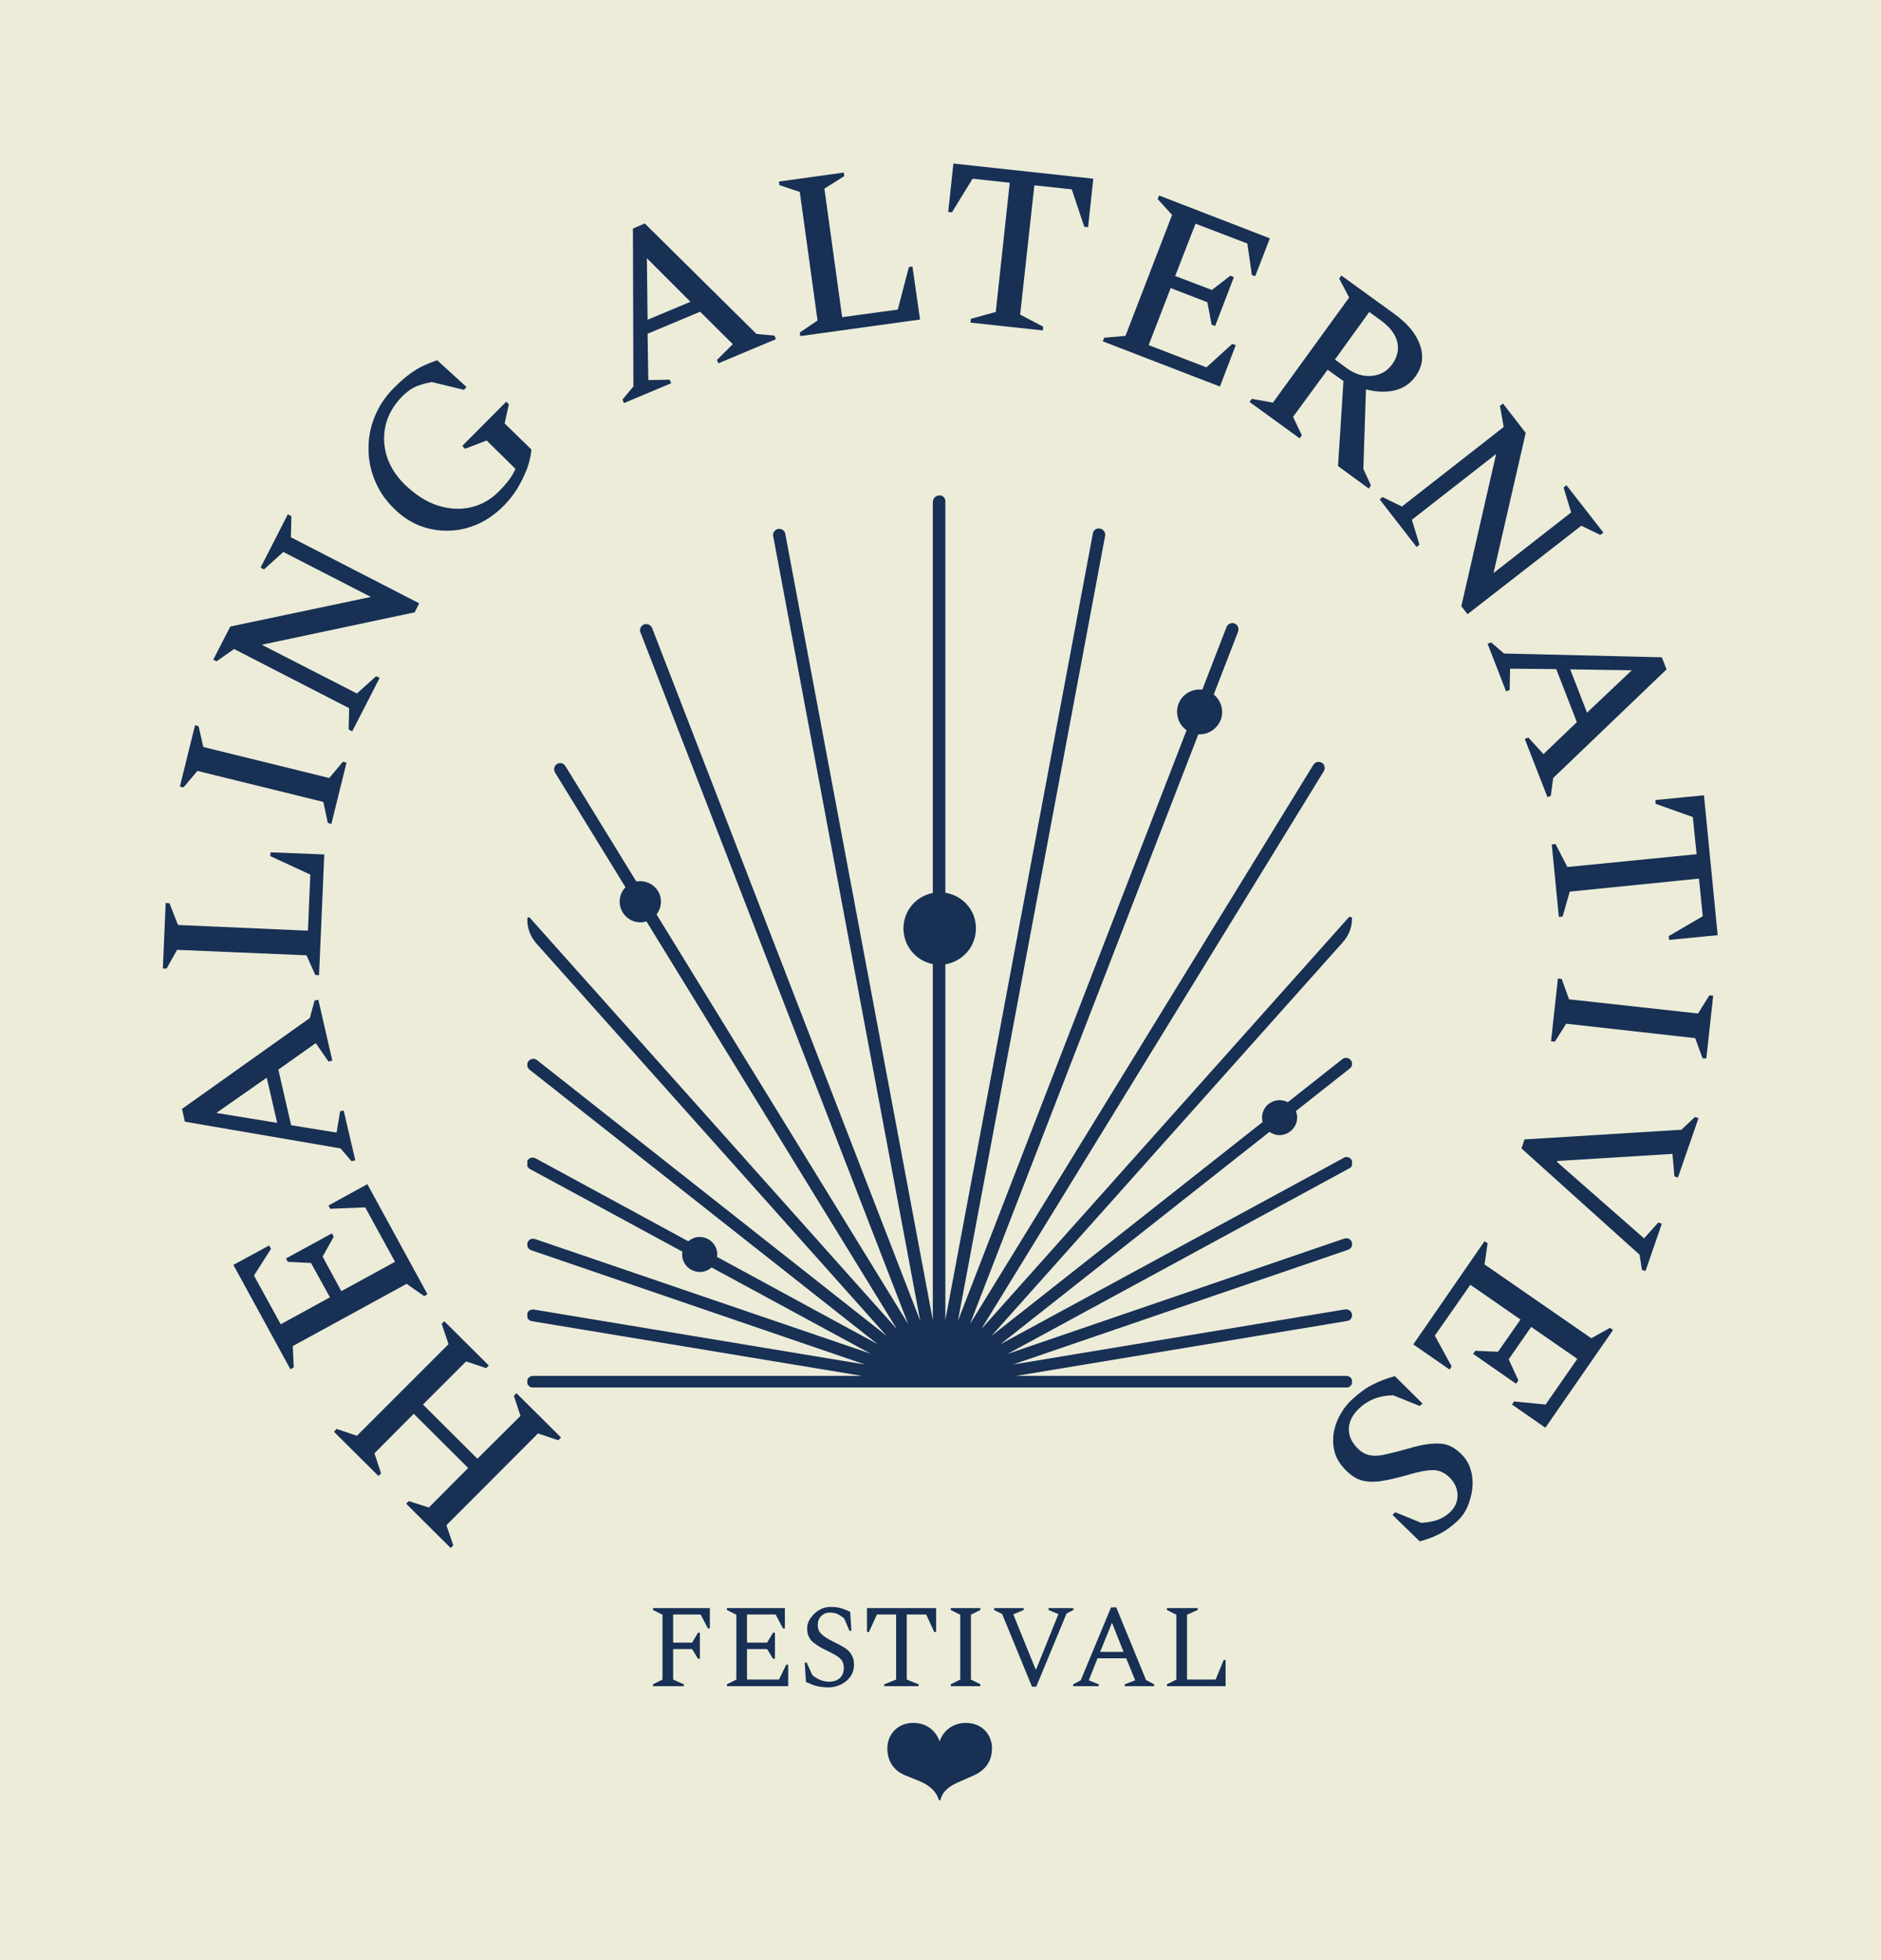 <svg xmlns="http://www.w3.org/2000/svg" version="1.1" xmlns:xlink="http://www.w3.org/1999/xlink" xmlns:svgjs="http://svgjs.dev/svgjs" viewBox="0 0 7.947 8.281"><g transform="matrix(1,0,0,1,3.97,6.05)"><rect width="8.281" height="8.281" x="-4.137" y="-6.05" fill="#ececd9"></rect><g><path d=" M -1.6 0.023 L -1.611 0.035 L -1.697 0.006 L -2.084 0.394 L -2.055 0.479 L -2.066 0.49 L -2.254 0.303 L -2.243 0.292 L -2.158 0.319 L -1.992 0.152 L -2.222 -0.077 L -2.388 0.09 L -2.36 0.175 L -2.371 0.186 L -2.559 -0.001 L -2.548 -0.013 L -2.462 0.016 L -2.075 -0.371 L -2.104 -0.457 L -2.093 -0.468 L -1.905 -0.281 L -1.916 -0.27 L -2.001 -0.298 L -2.183 -0.116 L -1.953 0.113 L -1.771 -0.068 L -1.799 -0.153 L -1.788 -0.164 L -1.6 0.023 M -2.164 -0.582 L -2.178 -0.574 L -2.252 -0.626 L -2.733 -0.363 L -2.729 -0.273 L -2.743 -0.265 L -2.984 -0.706 L -2.833 -0.788 L -2.825 -0.774 L -2.897 -0.661 L -2.784 -0.455 L -2.576 -0.569 L -2.656 -0.714 L -2.754 -0.719 L -2.762 -0.733 L -2.568 -0.839 L -2.56 -0.825 L -2.607 -0.741 L -2.528 -0.595 L -2.301 -0.719 L -2.427 -0.949 L -2.575 -0.943 L -2.582 -0.957 L -2.418 -1.047 L -2.164 -0.582 M -2.469 -1.148 L -2.485 -1.144 L -2.531 -1.198 L -3.189 -1.311 L -3.201 -1.365 L -2.661 -1.749 L -2.641 -1.823 L -2.625 -1.826 L -2.566 -1.569 L -2.582 -1.565 L -2.636 -1.643 L -2.794 -1.531 L -2.74 -1.296 L -2.548 -1.265 L -2.533 -1.355 L -2.518 -1.358 L -2.469 -1.148 M -2.799 -1.306 L -2.843 -1.497 L -3.056 -1.348 L -2.799 -1.306 M -2.622 -1.93 L -2.638 -1.931 L -2.675 -2.014 L -3.222 -2.037 L -3.266 -1.958 L -3.282 -1.958 L -3.27 -2.235 L -3.254 -2.234 L -3.218 -2.142 L -2.669 -2.118 L -2.659 -2.355 L -2.828 -2.433 L -2.827 -2.449 L -2.6 -2.44 L -2.622 -1.93 M -2.57 -2.569 L -2.585 -2.573 L -2.604 -2.662 L -3.136 -2.793 L -3.195 -2.723 L -3.21 -2.727 L -3.146 -2.986 L -3.131 -2.982 L -3.111 -2.894 L -2.579 -2.763 L -2.521 -2.832 L -2.506 -2.828 L -2.57 -2.569 M -2.482 -2.96 L -2.497 -2.968 L -2.495 -3.058 L -2.981 -3.308 L -3.055 -3.256 L -3.069 -3.263 L -2.997 -3.403 L -2.403 -3.528 L -2.773 -3.718 L -2.855 -3.644 L -2.869 -3.652 L -2.754 -3.877 L -2.739 -3.869 L -2.741 -3.78 L -2.199 -3.501 L -2.218 -3.463 L -2.864 -3.326 L -2.462 -3.12 L -2.381 -3.193 L -2.366 -3.186 L -2.482 -2.96 M -1.841 -3.914 Q -1.891 -3.863 -1.951 -3.836 Q -2.012 -3.809 -2.074 -3.808 Q -2.137 -3.806 -2.197 -3.829 Q -2.257 -3.853 -2.306 -3.902 Q -2.361 -3.956 -2.387 -4.022 Q -2.414 -4.088 -2.413 -4.158 Q -2.413 -4.227 -2.386 -4.292 Q -2.359 -4.357 -2.307 -4.41 Q -2.27 -4.447 -2.24 -4.469 Q -2.209 -4.492 -2.181 -4.505 Q -2.152 -4.518 -2.123 -4.528 L -1.999 -4.415 L -2.01 -4.403 L -2.146 -4.436 Q -2.192 -4.427 -2.219 -4.414 Q -2.245 -4.401 -2.271 -4.375 Q -2.323 -4.322 -2.34 -4.257 Q -2.356 -4.192 -2.337 -4.126 Q -2.317 -4.06 -2.263 -4.006 Q -2.194 -3.938 -2.12 -3.914 Q -2.046 -3.891 -1.979 -3.907 Q -1.912 -3.923 -1.861 -3.975 Q -1.84 -3.996 -1.823 -4.018 Q -1.805 -4.041 -1.792 -4.069 L -1.914 -4.189 L -2.005 -4.154 L -2.017 -4.166 L -1.831 -4.353 L -1.82 -4.342 L -1.838 -4.261 L -1.725 -4.151 Q -1.728 -4.111 -1.744 -4.068 Q -1.761 -4.025 -1.785 -3.985 Q -1.81 -3.945 -1.841 -3.914 M -1.334 -4.347 L -1.34 -4.362 L -1.294 -4.417 L -1.296 -5.084 L -1.246 -5.106 L -0.774 -4.639 L -0.698 -4.632 L -0.692 -4.617 L -0.935 -4.515 L -0.941 -4.529 L -0.874 -4.596 L -1.012 -4.733 L -1.234 -4.64 L -1.231 -4.444 L -1.141 -4.446 L -1.134 -4.431 L -1.334 -4.347 M -1.234 -4.699 L -1.053 -4.775 L -1.237 -4.959 L -1.234 -4.699 M -0.589 -4.63 L -0.591 -4.645 L -0.516 -4.696 L -0.591 -5.239 L -0.677 -5.268 L -0.679 -5.283 L -0.405 -5.321 L -0.403 -5.306 L -0.487 -5.253 L -0.412 -4.71 L -0.177 -4.742 L -0.13 -4.922 L -0.115 -4.924 L -0.083 -4.7 L -0.589 -4.63 M 0.13 -4.687 L 0.132 -4.703 L 0.237 -4.732 L 0.296 -5.278 L 0.139 -5.295 L 0.052 -5.153 L 0.036 -5.154 L 0.058 -5.359 L 0.649 -5.295 L 0.627 -5.09 L 0.611 -5.092 L 0.558 -5.25 L 0.4 -5.267 L 0.34 -4.721 L 0.437 -4.67 L 0.436 -4.654 L 0.13 -4.687 M 0.689 -4.608 L 0.695 -4.623 L 0.785 -4.631 L 0.982 -5.142 L 0.921 -5.209 L 0.927 -5.224 L 1.395 -5.043 L 1.333 -4.883 L 1.319 -4.888 L 1.3 -5.021 L 1.081 -5.105 L 0.995 -4.884 L 1.15 -4.825 L 1.228 -4.885 L 1.243 -4.879 L 1.164 -4.673 L 1.149 -4.678 L 1.131 -4.773 L 0.976 -4.833 L 0.883 -4.592 L 1.127 -4.498 L 1.236 -4.597 L 1.251 -4.592 L 1.184 -4.417 L 0.689 -4.608 M 1.309 -4.352 L 1.319 -4.365 L 1.408 -4.349 L 1.73 -4.793 L 1.688 -4.873 L 1.697 -4.886 L 1.922 -4.723 Q 2.007 -4.661 2.03 -4.59 Q 2.054 -4.519 2.009 -4.458 Q 1.976 -4.413 1.92 -4.4 Q 1.864 -4.388 1.801 -4.405 L 1.79 -4.069 L 1.822 -3.999 L 1.813 -3.986 L 1.683 -4.081 L 1.706 -4.44 L 1.639 -4.488 L 1.493 -4.289 L 1.53 -4.211 L 1.521 -4.198 L 1.309 -4.352 M 1.863 -4.697 L 1.815 -4.732 L 1.67 -4.531 L 1.722 -4.493 Q 1.772 -4.457 1.826 -4.462 Q 1.88 -4.467 1.912 -4.511 Q 1.945 -4.557 1.933 -4.607 Q 1.92 -4.656 1.863 -4.697 M 1.859 -3.94 L 1.871 -3.95 L 1.953 -3.91 L 2.383 -4.246 L 2.367 -4.335 L 2.38 -4.345 L 2.476 -4.221 L 2.34 -3.629 L 2.668 -3.885 L 2.636 -3.99 L 2.648 -4 L 2.804 -3.8 L 2.791 -3.79 L 2.711 -3.829 L 2.23 -3.455 L 2.204 -3.489 L 2.351 -4.132 L 1.995 -3.854 L 2.027 -3.749 L 2.015 -3.739 L 1.859 -3.94 M 2.315 -3.33 L 2.33 -3.336 L 2.384 -3.289 L 3.051 -3.273 L 3.071 -3.222 L 2.592 -2.763 L 2.582 -2.688 L 2.568 -2.682 L 2.472 -2.928 L 2.487 -2.934 L 2.551 -2.864 L 2.692 -2.999 L 2.605 -3.223 L 2.41 -3.225 L 2.408 -3.135 L 2.393 -3.129 L 2.315 -3.33 M 2.664 -3.222 L 2.735 -3.039 L 2.924 -3.218 L 2.664 -3.222 M 2.586 -2.482 L 2.602 -2.484 L 2.652 -2.387 L 3.198 -2.441 L 3.182 -2.598 L 3.025 -2.654 L 3.024 -2.67 L 3.229 -2.69 L 3.287 -2.099 L 3.082 -2.079 L 3.08 -2.095 L 3.224 -2.179 L 3.208 -2.338 L 2.662 -2.283 L 2.632 -2.178 L 2.616 -2.176 L 2.586 -2.482 M 2.612 -1.916 L 2.628 -1.914 L 2.659 -1.828 L 3.204 -1.768 L 3.252 -1.845 L 3.268 -1.843 L 3.239 -1.578 L 3.223 -1.579 L 3.192 -1.664 L 2.647 -1.725 L 2.599 -1.649 L 2.583 -1.651 L 2.612 -1.916 M 2.471 -1.236 L 3.134 -1.277 L 3.191 -1.331 L 3.206 -1.326 L 3.119 -1.075 L 3.104 -1.08 L 3.096 -1.175 L 2.61 -1.145 L 2.608 -1.141 L 2.976 -0.818 L 3.036 -0.885 L 3.051 -0.88 L 2.982 -0.68 L 2.967 -0.685 L 2.957 -0.749 L 2.458 -1.198 L 2.471 -1.236 M 2.302 -0.806 L 2.315 -0.797 L 2.302 -0.708 L 2.753 -0.396 L 2.832 -0.44 L 2.845 -0.431 L 2.559 -0.018 L 2.418 -0.116 L 2.427 -0.129 L 2.56 -0.116 L 2.694 -0.309 L 2.499 -0.444 L 2.404 -0.307 L 2.445 -0.218 L 2.435 -0.204 L 2.254 -0.33 L 2.263 -0.343 L 2.359 -0.339 L 2.454 -0.475 L 2.242 -0.622 L 2.092 -0.407 L 2.163 -0.277 L 2.154 -0.264 L 2.001 -0.37 L 2.302 -0.806 M 1.743 -0.138 Q 1.79 -0.181 1.831 -0.201 Q 1.872 -0.222 1.923 -0.236 L 2.04 -0.12 L 2.028 -0.11 L 1.916 -0.155 Q 1.871 -0.154 1.837 -0.141 Q 1.803 -0.127 1.778 -0.105 Q 1.734 -0.066 1.729 -0.021 Q 1.725 0.023 1.759 0.062 Q 1.787 0.093 1.817 0.098 Q 1.847 0.104 1.887 0.094 Q 1.927 0.085 1.984 0.069 Q 2.06 0.046 2.113 0.049 Q 2.166 0.051 2.212 0.102 Q 2.236 0.129 2.245 0.165 Q 2.255 0.202 2.25 0.242 Q 2.245 0.281 2.229 0.318 Q 2.212 0.355 2.182 0.381 Q 2.147 0.413 2.109 0.432 Q 2.071 0.451 2.028 0.462 L 1.913 0.35 L 1.925 0.339 L 2.035 0.384 Q 2.076 0.381 2.102 0.372 Q 2.129 0.363 2.154 0.341 Q 2.186 0.312 2.188 0.272 Q 2.189 0.231 2.16 0.198 Q 2.127 0.162 2.086 0.161 Q 2.044 0.161 1.972 0.183 Q 1.908 0.201 1.861 0.208 Q 1.814 0.214 1.778 0.203 Q 1.742 0.191 1.708 0.153 Q 1.676 0.118 1.667 0.078 Q 1.658 0.038 1.666 -0.003 Q 1.674 -0.043 1.695 -0.078 Q 1.715 -0.113 1.743 -0.138" fill="#173054" fill-rule="nonzero"></path></g><g><path d=" M -1.211 1.074 L -1.211 1.066 L -1.171 1.046 L -1.171 0.772 L -1.211 0.752 L -1.211 0.744 L -0.971 0.744 L -0.971 0.83 L -0.979 0.83 L -1.01 0.771 L -1.126 0.771 L -1.126 0.89 L -1.046 0.89 L -1.021 0.848 L -1.013 0.848 L -1.013 0.958 L -1.021 0.958 L -1.046 0.917 L -1.126 0.917 L -1.126 1.046 L -1.081 1.066 L -1.081 1.074 L -1.211 1.074 M -0.899 1.074 L -0.899 1.066 L -0.859 1.046 L -0.859 0.772 L -0.899 0.752 L -0.899 0.744 L -0.654 0.744 L -0.654 0.83 L -0.662 0.83 L -0.693 0.771 L -0.814 0.771 L -0.814 0.89 L -0.729 0.89 L -0.704 0.848 L -0.696 0.848 L -0.696 0.958 L -0.704 0.958 L -0.729 0.917 L -0.814 0.917 L -0.814 1.046 L -0.679 1.046 L -0.648 0.983 L -0.64 0.983 L -0.64 1.074 L -0.899 1.074 M -0.468 1.079 Q -0.499 1.079 -0.521 1.073 Q -0.542 1.067 -0.565 1.056 L -0.57 0.974 L -0.562 0.974 L -0.538 1.027 Q -0.52 1.042 -0.503 1.048 Q -0.486 1.055 -0.468 1.055 Q -0.439 1.055 -0.422 1.04 Q -0.405 1.024 -0.405 0.998 Q -0.405 0.976 -0.415 0.963 Q -0.425 0.951 -0.443 0.941 Q -0.461 0.931 -0.486 0.919 Q -0.51 0.907 -0.526 0.895 Q -0.543 0.884 -0.551 0.868 Q -0.56 0.853 -0.56 0.83 Q -0.56 0.813 -0.552 0.797 Q -0.543 0.781 -0.529 0.767 Q -0.515 0.754 -0.497 0.746 Q -0.479 0.739 -0.46 0.739 Q -0.437 0.739 -0.418 0.744 Q -0.398 0.75 -0.378 0.76 L -0.373 0.84 L -0.381 0.84 L -0.404 0.787 Q -0.421 0.774 -0.434 0.768 Q -0.447 0.763 -0.464 0.763 Q -0.486 0.763 -0.501 0.778 Q -0.515 0.793 -0.515 0.815 Q -0.515 0.84 -0.499 0.854 Q -0.484 0.869 -0.451 0.885 Q -0.42 0.9 -0.401 0.912 Q -0.381 0.925 -0.372 0.942 Q -0.362 0.958 -0.362 0.984 Q -0.362 1.007 -0.372 1.025 Q -0.382 1.043 -0.398 1.055 Q -0.414 1.067 -0.433 1.073 Q -0.451 1.079 -0.468 1.079 M -0.234 1.074 L -0.234 1.066 L -0.184 1.046 L -0.184 0.771 L -0.265 0.771 L -0.299 0.845 L -0.307 0.845 L -0.307 0.744 L -0.015 0.744 L -0.015 0.845 L -0.023 0.845 L -0.057 0.771 L -0.139 0.771 L -0.139 1.046 L -0.089 1.066 L -0.089 1.074 L -0.234 1.074 M 0.047 1.074 L 0.047 1.066 L 0.087 1.046 L 0.087 0.772 L 0.047 0.752 L 0.047 0.744 L 0.172 0.744 L 0.172 0.752 L 0.132 0.772 L 0.132 1.046 L 0.172 1.066 L 0.172 1.074 L 0.047 1.074 M 0.39 1.076 L 0.264 0.769 L 0.23 0.752 L 0.23 0.744 L 0.355 0.744 L 0.355 0.752 L 0.312 0.77 L 0.312 0.773 L 0.405 1.002 L 0.408 1.002 L 0.501 0.771 L 0.501 0.769 L 0.46 0.752 L 0.46 0.744 L 0.565 0.744 L 0.565 0.752 L 0.536 0.767 L 0.408 1.076 L 0.39 1.076 M 0.564 1.074 L 0.564 1.066 L 0.596 1.049 L 0.724 0.741 L 0.746 0.741 L 0.872 1.048 L 0.906 1.066 L 0.906 1.074 L 0.782 1.074 L 0.782 1.066 L 0.826 1.049 L 0.788 0.956 L 0.667 0.956 L 0.63 1.049 L 0.672 1.066 L 0.672 1.074 L 0.564 1.074 M 0.678 0.929 L 0.777 0.929 L 0.728 0.806 L 0.678 0.929 M 0.96 1.074 L 0.96 1.066 L 1 1.046 L 1 0.772 L 0.96 0.752 L 0.96 0.744 L 1.09 0.744 L 1.09 0.752 L 1.045 0.772 L 1.045 1.046 L 1.166 1.046 L 1.2 0.963 L 1.208 0.963 L 1.208 1.074 L 0.96 1.074 M -0.003 1.556 L 0.003 1.556 C 0.009 1.532 0.019 1.515 0.048 1.496 C 0.062 1.486 0.081 1.479 0.146 1.45 C 0.194 1.428 0.221 1.39 0.221 1.336 C 0.221 1.279 0.179 1.229 0.111 1.229 C 0.059 1.229 0.016 1.259 -0 1.307 C -0.017 1.26 -0.058 1.229 -0.111 1.229 C -0.179 1.229 -0.221 1.279 -0.221 1.336 C -0.221 1.39 -0.195 1.43 -0.147 1.45 C -0.096 1.471 -0.075 1.478 -0.059 1.488 C -0.03 1.506 -0.011 1.527 -0.003 1.556" fill="#173054" fill-rule="nonzero"></path></g><g clip-path="url(#SvgjsClipPath1002)"><g clip-path="url(#SvgjsClipPath1000cd0be84c-40af-4f32-a607-234273a4ffec)"><path d=" M 0 -3.957 C 0.006 -3.957 0.012 -3.955 0.017 -3.95 C 0.021 -3.946 0.024 -3.94 0.024 -3.934 L 0.024 -0.473 L 0.647 -3.795 C 0.648 -3.805 0.655 -3.813 0.664 -3.816 C 0.673 -3.819 0.683 -3.817 0.69 -3.811 C 0.697 -3.805 0.701 -3.795 0.699 -3.786 L 0.077 -0.469 L 1.212 -3.401 C 1.215 -3.409 1.223 -3.416 1.232 -3.417 C 1.241 -3.419 1.251 -3.415 1.257 -3.408 C 1.262 -3.401 1.264 -3.391 1.261 -3.382 L 0.128 -0.456 L 1.579 -2.819 C 1.584 -2.827 1.593 -2.832 1.603 -2.831 C 1.613 -2.83 1.622 -2.824 1.625 -2.815 C 1.628 -2.807 1.627 -2.799 1.623 -2.792 L 0.176 -0.435 L 1.728 -2.174 C 1.73 -2.176 1.734 -2.177 1.737 -2.176 C 1.74 -2.175 1.742 -2.172 1.742 -2.168 C 1.742 -2.132 1.728 -2.097 1.704 -2.07 L 0.219 -0.406 L 1.701 -1.575 C 1.712 -1.584 1.728 -1.582 1.737 -1.571 C 1.746 -1.56 1.744 -1.544 1.733 -1.536 L 0.257 -0.371 L 1.705 -1.157 C 1.713 -1.163 1.723 -1.163 1.732 -1.158 C 1.74 -1.153 1.745 -1.144 1.744 -1.135 C 1.744 -1.125 1.738 -1.117 1.729 -1.113 L 0.287 -0.33 L 1.709 -0.817 C 1.718 -0.82 1.727 -0.819 1.734 -0.813 C 1.741 -0.807 1.744 -0.798 1.742 -0.789 C 1.741 -0.78 1.734 -0.773 1.726 -0.77 L 0.309 -0.285 L 1.713 -0.518 C 1.722 -0.519 1.731 -0.516 1.737 -0.509 C 1.742 -0.502 1.744 -0.493 1.741 -0.485 C 1.738 -0.476 1.73 -0.47 1.721 -0.469 L 0.323 -0.237 L 1.717 -0.237 C 1.727 -0.237 1.735 -0.233 1.74 -0.225 C 1.744 -0.217 1.744 -0.207 1.74 -0.2 C 1.735 -0.192 1.727 -0.187 1.717 -0.188 L -1.717 -0.188 C -1.727 -0.187 -1.735 -0.192 -1.74 -0.2 C -1.744 -0.207 -1.744 -0.217 -1.74 -0.225 C -1.735 -0.233 -1.727 -0.237 -1.717 -0.237 L -0.328 -0.237 L -1.722 -0.468 C -1.731 -0.469 -1.739 -0.475 -1.742 -0.484 C -1.746 -0.492 -1.744 -0.502 -1.738 -0.509 C -1.732 -0.516 -1.722 -0.519 -1.713 -0.517 L -0.315 -0.285 L -1.726 -0.768 C -1.734 -0.771 -1.741 -0.778 -1.742 -0.787 C -1.744 -0.796 -1.741 -0.805 -1.734 -0.811 C -1.727 -0.817 -1.718 -0.818 -1.709 -0.815 L -0.292 -0.331 L -1.729 -1.11 C -1.738 -1.114 -1.744 -1.123 -1.745 -1.132 C -1.746 -1.142 -1.741 -1.151 -1.732 -1.156 C -1.724 -1.161 -1.713 -1.16 -1.705 -1.155 L -0.262 -0.371 L -1.733 -1.531 C -1.744 -1.54 -1.746 -1.556 -1.737 -1.567 C -1.728 -1.578 -1.712 -1.58 -1.701 -1.571 L -0.224 -0.406 L -1.703 -2.063 C -1.728 -2.091 -1.742 -2.126 -1.742 -2.163 L -1.742 -2.169 C -1.742 -2.171 -1.741 -2.173 -1.739 -2.174 C -1.736 -2.175 -1.734 -2.174 -1.732 -2.173 L -0.181 -0.435 L -1.625 -2.786 C -1.629 -2.793 -1.63 -2.802 -1.627 -2.809 C -1.624 -2.819 -1.615 -2.825 -1.605 -2.826 C -1.596 -2.827 -1.586 -2.822 -1.581 -2.813 L -0.133 -0.456 L -1.264 -3.378 C -1.268 -3.386 -1.266 -3.396 -1.26 -3.404 C -1.254 -3.411 -1.245 -3.415 -1.236 -3.413 C -1.226 -3.412 -1.219 -3.405 -1.215 -3.397 L -0.082 -0.469 L -0.703 -3.783 C -0.706 -3.793 -0.702 -3.803 -0.695 -3.809 C -0.688 -3.816 -0.678 -3.817 -0.669 -3.814 C -0.66 -3.811 -0.653 -3.803 -0.652 -3.793 L -0.029 -0.473 L -0.029 -3.928 C -0.029 -3.936 -0.026 -3.943 -0.021 -3.949 C -0.015 -3.954 -0.008 -3.957 -4.440892098500626e-16 -3.957 Z" fill="#173054" transform="matrix(1,0,0,1,0,0)" fill-rule="nonzero"></path></g><g clip-path="url(#SvgjsClipPath1000cd0be84c-40af-4f32-a607-234273a4ffec)"><path d=" M -0.153 -2.128 C -0.153 -2.066 -0.116 -2.01 -0.059 -1.986 C -0.002 -1.962 0.064 -1.975 0.108 -2.019 C 0.152 -2.062 0.165 -2.128 0.142 -2.186 C 0.118 -2.243 0.062 -2.28 -6.661338147750939e-15 -2.28 C -0.041 -2.28 -0.079 -2.264 -0.108 -2.236 C -0.137 -2.207 -0.153 -2.168 -0.153 -2.128 Z" fill="#173054" transform="matrix(1,0,0,1,0,0)" fill-rule="nonzero"></path></g><g clip-path="url(#SvgjsClipPath1000cd0be84c-40af-4f32-a607-234273a4ffec)"><path d=" M 1.003 -3.043 C 1.003 -3.004 1.026 -2.969 1.062 -2.955 C 1.097 -2.94 1.138 -2.948 1.165 -2.975 C 1.193 -3.002 1.201 -3.043 1.186 -3.078 C 1.171 -3.114 1.137 -3.137 1.098 -3.137 C 1.073 -3.137 1.049 -3.127 1.031 -3.11 C 1.013 -3.092 1.003 -3.068 1.003 -3.043 Z" fill="#173054" transform="matrix(1,0,0,1,0,0)" fill-rule="nonzero"></path></g><g clip-path="url(#SvgjsClipPath1000cd0be84c-40af-4f32-a607-234273a4ffec)"><path d=" M -1.352 -2.241 C -1.352 -2.205 -1.331 -2.174 -1.298 -2.16 C -1.266 -2.146 -1.228 -2.154 -1.203 -2.179 C -1.178 -2.204 -1.171 -2.241 -1.184 -2.274 C -1.198 -2.306 -1.229 -2.327 -1.265 -2.327 C -1.313 -2.328 -1.352 -2.289 -1.352 -2.241 Z" fill="#173054" transform="matrix(1,0,0,1,0,0)" fill-rule="nonzero"></path></g><g clip-path="url(#SvgjsClipPath1000cd0be84c-40af-4f32-a607-234273a4ffec)"><path d=" M -1.088 -0.75 C -1.088 -0.72 -1.07 -0.693 -1.042 -0.682 C -1.015 -0.67 -0.983 -0.676 -0.962 -0.697 C -0.94 -0.719 -0.934 -0.75 -0.945 -0.778 C -0.957 -0.806 -0.984 -0.824 -1.014 -0.824 C -1.033 -0.824 -1.052 -0.816 -1.066 -0.802 C -1.08 -0.788 -1.088 -0.77 -1.088 -0.75 Z" fill="#173054" transform="matrix(1,0,0,1,0,0)" fill-rule="nonzero"></path></g><g clip-path="url(#SvgjsClipPath1000cd0be84c-40af-4f32-a607-234273a4ffec)"><path d=" M 1.362 -1.328 C 1.362 -1.299 1.38 -1.271 1.408 -1.26 C 1.435 -1.248 1.467 -1.255 1.488 -1.276 C 1.51 -1.297 1.516 -1.329 1.505 -1.356 C 1.493 -1.384 1.466 -1.402 1.436 -1.402 C 1.417 -1.402 1.398 -1.394 1.384 -1.381 C 1.37 -1.367 1.362 -1.348 1.362 -1.328 Z" fill="#173054" transform="matrix(1,0,0,1,0,0)" fill-rule="nonzero"></path></g></g></g><defs><clipPath id="SvgjsClipPath1002"><path d=" M -1.742 -3.957 h 3.485 v 3.77 h -3.485 Z"></path></clipPath><clipPath id="SvgjsClipPath1000cd0be84c-40af-4f32-a607-234273a4ffec"><path d=" M -1.742 -3.957 L 1.742 -3.957 L 1.742 -0.188 L -1.742 -0.188 Z"></path></clipPath></defs></svg>
